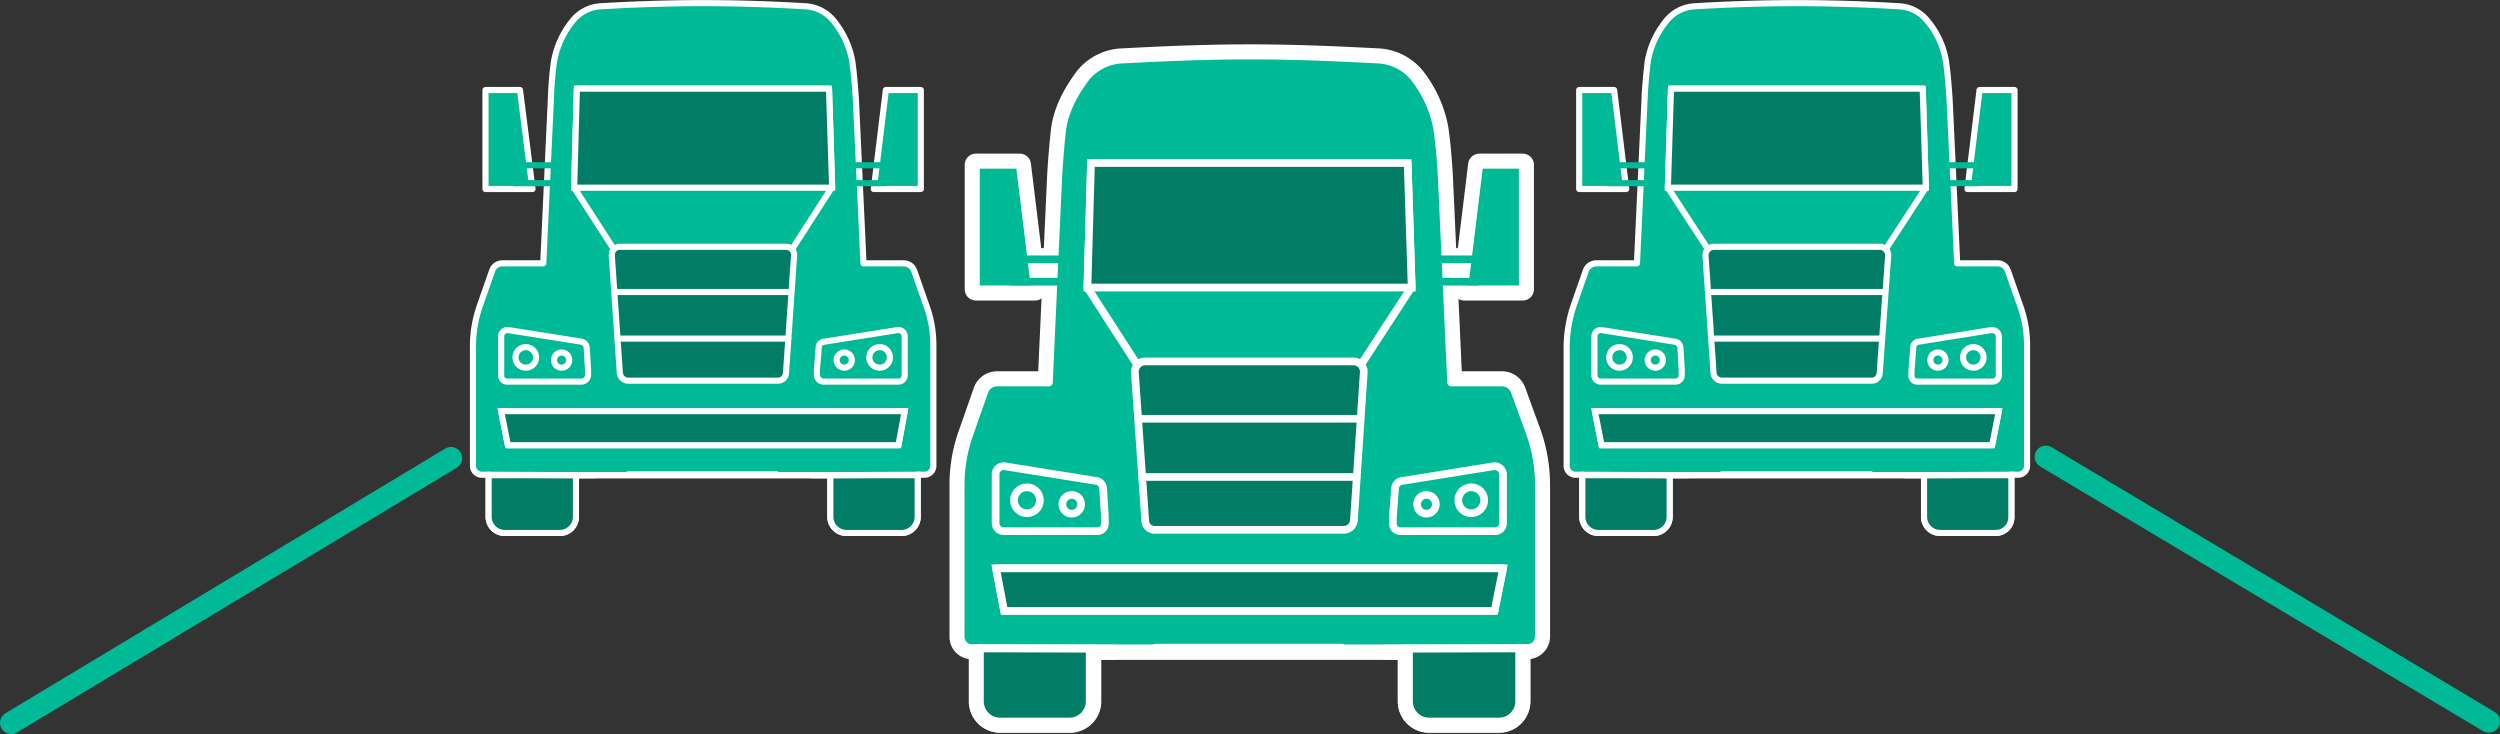 <svg xmlns="http://www.w3.org/2000/svg" viewBox="0 0 558.2 163.9"><rect x="0" y="0" width="558.2" height="163.9" fill="#333333" stroke="none"/><path d="M1106.9,564.2h4.1v9.3a3.6,3.6,0,0,0,3.6,3.6H1127a3.5,3.5,0,0,0,3.5-3.5v-9.5h1.5a2,2,0,0,0,2-2V535.3a25.7,25.7,0,0,0-1.6-9.1l-2.7-7.7a2.4,2.4,0,0,0-2.3-1.6h-9l-1.7-36.7c-.2-2.8-.4-5.6-.8-8.4h0a18.8,18.8,0,0,0-4.2-9.1,8.6,8.6,0,0,0-6.3-3.2c-4.8-.3-13.5-.7-22.8-.7s-18,.4-22.7.7a8.7,8.7,0,0,0-6.4,3.2,19.8,19.8,0,0,0-4.2,9.1h0c-.3,2.8-.6,5.6-.7,8.4l-1.7,36.7h-9.1a2.5,2.5,0,0,0-2.3,1.6l-2.7,7.7a30.4,30.4,0,0,0-1.6,9v26.9a2,2,0,0,0,2,2h1.5v9.4a3.6,3.6,0,0,0,3.5,3.6h12.5a3.6,3.6,0,0,0,3.5-3.6v-9.3h4.1m7.6-.2h33.2m12.3-64.1-.7-22h-56.2l-.7,22Z" transform="translate(-681.4 -458.1)" style="fill:#00ba97;stroke:#fff;stroke-linecap:round;stroke-linejoin:round;stroke-width:1.368px"/><path d="M1034,478.2h7.8l2.7,22.1H1034Z" transform="translate(-681.4 -458.1)" style="fill:#00ba97;stroke:#fff;stroke-linecap:round;stroke-linejoin:round;stroke-width:1.368px"/><path d="M1123.4,478.2h7.8v22.1h-10.5Z" transform="translate(-681.4 -458.1)" style="fill:#00ba97;stroke:#fff;stroke-linecap:round;stroke-linejoin:round;stroke-width:1.368px"/><path d="M1109.7,534.4l16.3-2.6a1.5,1.5,0,0,1,1.7,1.4v8.7a1.4,1.4,0,0,1-1.4,1.4h-16.7a1.3,1.3,0,0,1-1.4-1.5v-1l.4-5.1A1.3,1.3,0,0,1,1109.7,534.4Z" transform="translate(-681.4 -458.1)" style="fill:#00ba97;stroke:#fff;stroke-linecap:round;stroke-linejoin:round;stroke-width:1.368px;fill-rule:evenodd"/><circle cx="440.6" cy="79.8" r="2.3" style="fill:#00ba97;stroke:#fff;stroke-linecap:round;stroke-linejoin:round;stroke-width:1.368px"/><circle cx="432.7" cy="80.4" r="1.7" style="fill:#00ba97;stroke:#fff;stroke-linecap:round;stroke-linejoin:round;stroke-width:1.368px"/><path d="M1056.6,535.7l.3,5.1v1a1.4,1.4,0,0,1-1.4,1.5h-16.7a1.4,1.4,0,0,1-1.4-1.4v-8.7a1.4,1.4,0,0,1,1.6-1.4l16.4,2.6A1.4,1.4,0,0,1,1056.6,535.7Z" transform="translate(-681.4 -458.1)" style="fill:#00ba97;stroke:#fff;stroke-linecap:round;stroke-linejoin:round;stroke-width:1.368px;fill-rule:evenodd"/><circle cx="361.6" cy="79.8" r="2.3" style="fill:#00ba97;stroke:#fff;stroke-linecap:round;stroke-linejoin:round;stroke-width:1.368px"/><circle cx="369.6" cy="80.4" r="1.7" style="fill:#00ba97;stroke:#fff;stroke-linecap:round;stroke-linejoin:round;stroke-width:1.368px"/><line x1="353.3" y1="106.1" x2="449.1" y2="106.1" style="fill:#00ba97;stroke:#fff;stroke-linecap:round;stroke-linejoin:round;stroke-width:1.368px"/><path d="M1099.3,543.1h-33.4a1.9,1.9,0,0,1-1.9-1.7l-1.8-26.3a1.9,1.9,0,0,1,1.9-1.9h37a1.9,1.9,0,0,1,1.9,1.9l-1.9,26.3A1.8,1.8,0,0,1,1099.3,543.1Z" transform="translate(-681.4 -458.1)" style="fill:#007d64;stroke:#fff;stroke-linecap:round;stroke-linejoin:round;stroke-width:1.368px"/><line x1="372.4" y1="41.9" x2="381" y2="55.1" style="fill:#00ba97;stroke:#fff;stroke-linecap:round;stroke-linejoin:round;stroke-width:1.368px"/><line x1="430" y1="41.9" x2="421.4" y2="55.1" style="fill:#00ba97;stroke:#fff;stroke-linecap:round;stroke-linejoin:round;stroke-width:1.368px"/><polygon points="356.1 91.8 357.6 99.4 357.6 99.4 444.8 99.4 446.3 91.8 356.1 91.8" style="fill:#00ba97;stroke:#fff;stroke-linecap:round;stroke-linejoin:round;stroke-width:1.368px;fill-rule:evenodd"/><line x1="359" y1="36.9" x2="368.9" y2="36.9" style="fill:none;stroke:#00ba97;stroke-linecap:round;stroke-linejoin:round;stroke-width:1.368px"/><line x1="359.1" y1="40.9" x2="368.8" y2="40.9" style="fill:none;stroke:#00ba97;stroke-linecap:round;stroke-linejoin:round;stroke-width:1.368px"/><line x1="433.8" y1="36.9" x2="443" y2="36.9" style="fill:none;stroke:#00ba97;stroke-linecap:round;stroke-linejoin:round;stroke-width:1.368px"/><line x1="433.9" y1="40.9" x2="441.7" y2="40.9" style="fill:none;stroke:#00ba97;stroke-linecap:round;stroke-linejoin:round;stroke-width:1.368px"/><polygon points="430 41.9 429.3 19.8 373.1 19.8 372.4 41.9 430 41.9" style="fill:#007d64;stroke:#fff;stroke-miterlimit:10;stroke-width:1.368px"/><line x1="382.2" y1="75.6" x2="420.2" y2="75.6" style="fill:#00ba97;stroke:#fff;stroke-linecap:round;stroke-linejoin:round;stroke-width:1.368px"/><line x1="382.2" y1="65.2" x2="420.2" y2="65.2" style="fill:#00ba97;stroke:#fff;stroke-linecap:round;stroke-linejoin:round;stroke-width:1.368px"/><polygon points="356.1 91.8 357.6 99.4 357.6 99.4 444.8 99.4 446.3 91.8 356.1 91.8" style="fill:#007d64;stroke:#fff;stroke-miterlimit:10;stroke-width:1.368px;fill-rule:evenodd"/><path d="M1034.7,564.1v9.4a3.6,3.6,0,0,0,3.5,3.6h12.5a3.6,3.6,0,0,0,3.5-3.6v-9.3Z" transform="translate(-681.4 -458.1)" style="fill:#007d64;stroke:#fff;stroke-linecap:round;stroke-linejoin:round;stroke-width:1.368px"/><path d="M1111,564.2v9.3a3.6,3.6,0,0,0,3.6,3.6H1127a3.5,3.5,0,0,0,3.5-3.5v-9.5Z" transform="translate(-681.4 -458.1)" style="fill:#007d64;stroke:#fff;stroke-miterlimit:10;stroke-width:1.368px"/><line x1="353.3" y1="106.1" x2="449.1" y2="106.1" style="fill:#00ba97;stroke:#fff;stroke-linecap:round;stroke-linejoin:round;stroke-width:1.368px"/><path d="M862.7,564.2h4.1v9.3a3.6,3.6,0,0,0,3.5,3.6h12.4a3.6,3.6,0,0,0,3.6-3.5v-9.5h1.5a2,2,0,0,0,2-2V535.3a25.7,25.7,0,0,0-1.6-9.1l-2.7-7.7a2.5,2.5,0,0,0-2.3-1.6h-9l-1.7-36.7c-.2-2.8-.4-5.6-.8-8.4h0a19.8,19.8,0,0,0-4.2-9.1,8.7,8.7,0,0,0-6.4-3.2c-4.7-.3-13.4-.7-22.7-.7s-18,.4-22.8.7a8.6,8.6,0,0,0-6.3,3.2,19.8,19.8,0,0,0-4.2,9.1h0a79.3,79.3,0,0,0-.7,8.4l-1.7,36.7h-9.1a2.4,2.4,0,0,0-2.3,1.6l-2.7,7.7a27.5,27.5,0,0,0-1.6,9v26.9a2,2,0,0,0,2,2h1.5v9.4a3.6,3.6,0,0,0,3.5,3.6h12.4a3.6,3.6,0,0,0,3.6-3.6v-9.3h4.1m7.6-.2h33.1m12.4-64.1-.7-22H810.2l-.6,22Z" transform="translate(-681.4 -458.1)" style="fill:#00ba97;stroke:#fff;stroke-linecap:round;stroke-linejoin:round;stroke-width:1.368px"/><path d="M789.8,478.2h7.7l2.8,22.1H789.8Z" transform="translate(-681.4 -458.1)" style="fill:#00ba97;stroke:#fff;stroke-linecap:round;stroke-linejoin:round;stroke-width:1.368px"/><path d="M879.2,478.2H887v22.1H876.5Z" transform="translate(-681.4 -458.1)" style="fill:#00ba97;stroke:#fff;stroke-linecap:round;stroke-linejoin:round;stroke-width:1.368px"/><path d="M865.4,534.4l16.4-2.6a1.4,1.4,0,0,1,1.6,1.4v8.7a1.4,1.4,0,0,1-1.4,1.4H865.2a1.5,1.5,0,0,1-1.4-1.5v-1l.4-5.1A1.3,1.3,0,0,1,865.4,534.4Z" transform="translate(-681.4 -458.1)" style="fill:#00ba97;stroke:#fff;stroke-linecap:round;stroke-linejoin:round;stroke-width:1.368px;fill-rule:evenodd"/><circle cx="196.4" cy="79.8" r="2.3" style="fill:#00ba97;stroke:#fff;stroke-linecap:round;stroke-linejoin:round;stroke-width:1.368px"/><circle cx="188.5" cy="80.4" r="1.7" style="fill:#00ba97;stroke:#fff;stroke-linecap:round;stroke-linejoin:round;stroke-width:1.368px"/><path d="M812.4,535.7l.3,5.1v1a1.5,1.5,0,0,1-1.4,1.5H794.6a1.3,1.3,0,0,1-1.3-1.4v-8.7a1.4,1.4,0,0,1,1.6-1.4l16.4,2.6A1.5,1.5,0,0,1,812.4,535.7Z" transform="translate(-681.4 -458.1)" style="fill:#00ba97;stroke:#fff;stroke-linecap:round;stroke-linejoin:round;stroke-width:1.368px;fill-rule:evenodd"/><circle cx="117.4" cy="79.8" r="2.3" style="fill:#00ba97;stroke:#fff;stroke-linecap:round;stroke-linejoin:round;stroke-width:1.368px"/><circle cx="125.4" cy="80.4" r="1.7" style="fill:#00ba97;stroke:#fff;stroke-linecap:round;stroke-linejoin:round;stroke-width:1.368px"/><line x1="109.1" y1="106.1" x2="204.9" y2="106.1" style="fill:#00ba97;stroke:#fff;stroke-linecap:round;stroke-linejoin:round;stroke-width:1.368px"/><path d="M855.1,543.1H821.6a1.9,1.9,0,0,1-1.8-1.7L818,515.1a1.8,1.8,0,0,1,1.8-1.9h37.1a1.8,1.8,0,0,1,1.8,1.9l-1.8,26.3A1.8,1.8,0,0,1,855.1,543.1Z" transform="translate(-681.4 -458.1)" style="fill:#007d64;stroke:#fff;stroke-linecap:round;stroke-linejoin:round;stroke-width:1.368px"/><line x1="128.2" y1="41.9" x2="136.7" y2="55.1" style="fill:#00ba97;stroke:#fff;stroke-linecap:round;stroke-linejoin:round;stroke-width:1.368px"/><line x1="185.7" y1="41.9" x2="177.2" y2="55.1" style="fill:#00ba97;stroke:#fff;stroke-linecap:round;stroke-linejoin:round;stroke-width:1.368px"/><polygon points="111.9 91.8 113.4 99.4 113.4 99.4 200.6 99.4 202 91.8 111.9 91.8" style="fill:#00ba97;stroke:#fff;stroke-linecap:round;stroke-linejoin:round;stroke-width:1.368px;fill-rule:evenodd"/><line x1="114.7" y1="36.9" x2="124.7" y2="36.9" style="fill:none;stroke:#00ba97;stroke-linecap:round;stroke-linejoin:round;stroke-width:1.368px"/><line x1="114.8" y1="40.9" x2="124.6" y2="40.9" style="fill:none;stroke:#00ba97;stroke-linecap:round;stroke-linejoin:round;stroke-width:1.368px"/><line x1="189.6" y1="36.9" x2="198.8" y2="36.9" style="fill:none;stroke:#00ba97;stroke-linecap:round;stroke-linejoin:round;stroke-width:1.368px"/><line x1="189.6" y1="40.9" x2="197.5" y2="40.9" style="fill:none;stroke:#00ba97;stroke-linecap:round;stroke-linejoin:round;stroke-width:1.368px"/><polygon points="185.8 41.9 185.1 19.8 128.8 19.8 128.2 41.9 185.8 41.9" style="fill:#007d64;stroke:#fff;stroke-miterlimit:10;stroke-width:1.368px"/><line x1="137.9" y1="75.6" x2="176" y2="75.6" style="fill:#00ba97;stroke:#fff;stroke-linecap:round;stroke-linejoin:round;stroke-width:1.368px"/><line x1="137.9" y1="65.2" x2="176" y2="65.2" style="fill:#00ba97;stroke:#fff;stroke-linecap:round;stroke-linejoin:round;stroke-width:1.368px"/><polygon points="111.9 91.8 113.4 99.4 113.4 99.4 200.6 99.4 202 91.8 111.9 91.8" style="fill:#007d64;stroke:#fff;stroke-miterlimit:10;stroke-width:1.368px;fill-rule:evenodd"/><path d="M790.5,564.1v9.4a3.6,3.6,0,0,0,3.5,3.6h12.4a3.6,3.6,0,0,0,3.6-3.6v-9.3Z" transform="translate(-681.4 -458.1)" style="fill:#007d64;stroke:#fff;stroke-linecap:round;stroke-linejoin:round;stroke-width:1.368px"/><path d="M866.8,564.2v9.3a3.6,3.6,0,0,0,3.5,3.6h12.4a3.6,3.6,0,0,0,3.6-3.5v-9.5Z" transform="translate(-681.4 -458.1)" style="fill:#007d64;stroke:#fff;stroke-miterlimit:10;stroke-width:1.368px"/><line x1="109.1" y1="106.1" x2="204.9" y2="106.1" style="fill:#00ba97;stroke:#fff;stroke-linecap:round;stroke-linejoin:round;stroke-width:1.368px"/><path d="M990.9,602.9H996v11.8a4.5,4.5,0,0,0,4.5,4.5h15.6a4.5,4.5,0,0,0,4.5-4.5V602.8h1.8a2.6,2.6,0,0,0,2.6-2.5V566.6a34.7,34.7,0,0,0-1.9-11.5l-3.5-9.6a3,3,0,0,0-2.9-2h-11.3l-2.1-46.1c-.2-3.5-.5-7.1-1-10.6h0a26.2,26.2,0,0,0-5.2-11.4,11.1,11.1,0,0,0-8-4c-6-.3-16.9-.9-28.6-.9s-22.6.6-28.6.9a11.1,11.1,0,0,0-8,4c-2,2.7-4.6,6.7-5.3,11.4h0c-.4,3.5-.7,7.1-.9,10.6l-2.1,46.1H904.1a3,3,0,0,0-2.9,2l-3.4,9.7a33.5,33.5,0,0,0-1.9,11.3v33.8a2.5,2.5,0,0,0,2.5,2.5h1.9v11.9a4.5,4.5,0,0,0,4.5,4.5h15.5a4.5,4.5,0,0,0,4.5-4.5V602.9h5.2m9.5-.2H981m15.6-80.5-.9-27.7H925l-.8,27.7Z" transform="translate(-681.4 -458.1)" style="fill:#fff;stroke:#fff;stroke-linecap:round;stroke-linejoin:round;stroke-width:4.995px"/><path d="M899.3,494.9h9.8l3.4,27.8H899.3Z" transform="translate(-681.4 -458.1)" style="fill:#fff;stroke:#fff;stroke-linecap:round;stroke-linejoin:round;stroke-width:4.995px"/><path d="M1011.7,494.9h9.7v27.8h-13.1Z" transform="translate(-681.4 -458.1)" style="fill:#fff;stroke:#fff;stroke-linecap:round;stroke-linejoin:round;stroke-width:4.995px"/><path d="M994.4,565.5l20.5-3.3a1.9,1.9,0,0,1,2.1,1.8v10.9a1.8,1.8,0,0,1-1.7,1.8H994.1a1.7,1.7,0,0,1-1.7-1.9v-1.3l.5-6.4A1.7,1.7,0,0,1,994.4,565.5Z" transform="translate(-681.4 -458.1)" style="fill:#fff;stroke:#fff;stroke-linecap:round;stroke-linejoin:round;stroke-width:4.995px;fill-rule:evenodd"/><circle cx="328.5" cy="111.7" r="2.9" style="fill:#fff;stroke:#fff;stroke-linecap:round;stroke-linejoin:round;stroke-width:4.995px"/><circle cx="318.5" cy="112.6" r="2.1" style="fill:#fff;stroke:#fff;stroke-linecap:round;stroke-linejoin:round;stroke-width:4.995px"/><path d="M927.7,567.1l.4,6.4v1.3a1.7,1.7,0,0,1-1.7,1.9H905.4a1.8,1.8,0,0,1-1.7-1.8V564a1.8,1.8,0,0,1,2-1.8l20.6,3.3A1.8,1.8,0,0,1,927.7,567.1Z" transform="translate(-681.4 -458.1)" style="fill:#fff;stroke:#fff;stroke-linecap:round;stroke-linejoin:round;stroke-width:4.995px;fill-rule:evenodd"/><circle cx="229.3" cy="111.7" r="2.9" style="fill:#fff;stroke:#fff;stroke-linecap:round;stroke-linejoin:round;stroke-width:4.995px"/><circle cx="239.3" cy="112.6" r="2.1" style="fill:#fff;stroke:#fff;stroke-linecap:round;stroke-linejoin:round;stroke-width:4.995px"/><line x1="218.8" y1="144.8" x2="339.2" y2="144.8" style="fill:#fff;stroke:#fff;stroke-linecap:round;stroke-linejoin:round;stroke-width:4.995px"/><path d="M981.4,576.4H939.3a2.1,2.1,0,0,1-2.2-2.1l-2.3-33a2.3,2.3,0,0,1,2.3-2.5h46.6a2.3,2.3,0,0,1,2.2,2.5l-2.2,33A2.3,2.3,0,0,1,981.4,576.4Z" transform="translate(-681.4 -458.1)" style="fill:#fff;stroke:#fff;stroke-linecap:round;stroke-linejoin:round;stroke-width:4.995px"/><line x1="242.8" y1="64.2" x2="253.5" y2="80.8" style="fill:#fff;stroke:#fff;stroke-linecap:round;stroke-linejoin:round;stroke-width:4.995px"/><line x1="315.1" y1="64.2" x2="304.3" y2="80.8" style="fill:#fff;stroke:#fff;stroke-linecap:round;stroke-linejoin:round;stroke-width:4.995px"/><polygon points="222.4 126.9 224.2 136.4 224.2 136.4 333.7 136.4 335.6 126.9 222.4 126.9" style="fill:#fff;stroke:#fff;stroke-linecap:round;stroke-linejoin:round;stroke-width:4.995px;fill-rule:evenodd"/><line x1="225.9" y1="57.9" x2="238.4" y2="57.9" style="fill:#fff;stroke:#fff;stroke-linecap:round;stroke-linejoin:round;stroke-width:4.995px"/><line x1="226" y1="62.9" x2="238.2" y2="62.9" style="fill:#fff;stroke:#fff;stroke-linecap:round;stroke-linejoin:round;stroke-width:4.995px"/><line x1="319.9" y1="57.9" x2="331.5" y2="57.9" style="fill:#fff;stroke:#fff;stroke-linecap:round;stroke-linejoin:round;stroke-width:4.995px"/><line x1="320" y1="62.9" x2="329.8" y2="62.9" style="fill:#fff;stroke:#fff;stroke-linecap:round;stroke-linejoin:round;stroke-width:4.995px"/><polygon points="315.2 64.2 314.3 36.4 243.6 36.4 242.8 64.2 315.2 64.2" style="fill:#fff;stroke:#fff;stroke-miterlimit:10;stroke-width:4.995px"/><line x1="255.1" y1="106.5" x2="302.9" y2="106.5" style="fill:#fff;stroke:#fff;stroke-linecap:round;stroke-linejoin:round;stroke-width:4.995px"/><line x1="255.1" y1="93.5" x2="302.9" y2="93.5" style="fill:#fff;stroke:#fff;stroke-linecap:round;stroke-linejoin:round;stroke-width:4.995px"/><polygon points="222.4 126.9 224.2 136.4 224.2 136.4 333.7 136.4 335.6 126.9 222.4 126.9" style="fill:#fff;stroke:#fff;stroke-miterlimit:10;stroke-width:4.995px;fill-rule:evenodd"/><path d="M900.2,602.8v11.9a4.5,4.5,0,0,0,4.5,4.5h15.5a4.5,4.5,0,0,0,4.5-4.5V602.9Z" transform="translate(-681.4 -458.1)" style="fill:#fff;stroke:#fff;stroke-linecap:round;stroke-linejoin:round;stroke-width:4.995px"/><path d="M996,602.9v11.8a4.5,4.5,0,0,0,4.5,4.5h15.6a4.5,4.5,0,0,0,4.5-4.5V602.8Z" transform="translate(-681.4 -458.1)" style="fill:#fff;stroke:#fff;stroke-miterlimit:10;stroke-width:4.995px"/><line x1="218.8" y1="144.8" x2="339.2" y2="144.8" style="fill:#fff;stroke:#fff;stroke-linecap:round;stroke-linejoin:round;stroke-width:4.995px"/><path d="M990.9,602.9H996v11.8a4.5,4.5,0,0,0,4.5,4.5h15.6a4.5,4.5,0,0,0,4.5-4.5V602.8h1.8a2.6,2.6,0,0,0,2.6-2.5V566.6a34.7,34.7,0,0,0-1.9-11.5l-3.5-9.6a3,3,0,0,0-2.9-2h-11.3l-2.1-46.1c-.2-3.5-.5-7.1-1-10.6h0a26.2,26.2,0,0,0-5.2-11.4,11.1,11.1,0,0,0-8-4c-6-.3-16.9-.9-28.6-.9s-22.6.6-28.6.9a11.1,11.1,0,0,0-8,4c-2,2.7-4.6,6.7-5.3,11.4h0c-.4,3.5-.7,7.1-.9,10.6l-2.1,46.1H904.1a3,3,0,0,0-2.9,2l-3.4,9.7a33.5,33.5,0,0,0-1.9,11.3v33.8a2.5,2.5,0,0,0,2.5,2.5h1.9v11.9a4.5,4.5,0,0,0,4.5,4.5h15.5a4.5,4.5,0,0,0,4.5-4.5V602.9h5.2m9.5-.2H981m15.6-80.5-.9-27.7H925l-.8,27.7Z" transform="translate(-681.4 -458.1)" style="fill:#00ba97;stroke:#fff;stroke-linecap:round;stroke-linejoin:round;stroke-width:1.719px"/><path d="M899.3,494.9h9.8l3.4,27.8H899.3Z" transform="translate(-681.4 -458.1)" style="fill:#00ba97;stroke:#fff;stroke-linecap:round;stroke-linejoin:round;stroke-width:1.719px"/><path d="M1011.7,494.9h9.7v27.8h-13.1Z" transform="translate(-681.4 -458.1)" style="fill:#00ba97;stroke:#fff;stroke-linecap:round;stroke-linejoin:round;stroke-width:1.719px"/><path d="M994.4,565.5l20.5-3.3a1.9,1.9,0,0,1,2.1,1.8v10.9a1.8,1.8,0,0,1-1.7,1.8H994.1a1.7,1.7,0,0,1-1.7-1.9v-1.3l.5-6.4A1.7,1.7,0,0,1,994.4,565.5Z" transform="translate(-681.4 -458.1)" style="fill:#00ba97;stroke:#fff;stroke-linecap:round;stroke-linejoin:round;stroke-width:1.719px;fill-rule:evenodd"/><circle cx="328.5" cy="111.7" r="2.9" style="fill:#00ba97;stroke:#fff;stroke-linecap:round;stroke-linejoin:round;stroke-width:1.719px"/><circle cx="318.5" cy="112.6" r="2.1" style="fill:#00ba97;stroke:#fff;stroke-linecap:round;stroke-linejoin:round;stroke-width:1.719px"/><path d="M927.7,567.1l.4,6.4v1.3a1.7,1.7,0,0,1-1.7,1.9H905.4a1.8,1.8,0,0,1-1.7-1.8V564a1.8,1.8,0,0,1,2-1.8l20.6,3.3A1.8,1.8,0,0,1,927.7,567.1Z" transform="translate(-681.4 -458.1)" style="fill:#00ba97;stroke:#fff;stroke-linecap:round;stroke-linejoin:round;stroke-width:1.719px;fill-rule:evenodd"/><circle cx="229.3" cy="111.7" r="2.9" style="fill:#00ba97;stroke:#fff;stroke-linecap:round;stroke-linejoin:round;stroke-width:1.719px"/><circle cx="239.3" cy="112.6" r="2.1" style="fill:#00ba97;stroke:#fff;stroke-linecap:round;stroke-linejoin:round;stroke-width:1.719px"/><line x1="218.8" y1="144.8" x2="339.2" y2="144.8" style="fill:#00ba97;stroke:#fff;stroke-linecap:round;stroke-linejoin:round;stroke-width:1.719px"/><path d="M981.4,576.4H939.3a2.1,2.1,0,0,1-2.2-2.1l-2.3-33a2.3,2.3,0,0,1,2.3-2.5h46.6a2.3,2.3,0,0,1,2.2,2.5l-2.2,33A2.3,2.3,0,0,1,981.4,576.4Z" transform="translate(-681.4 -458.1)" style="fill:#007d64;stroke:#fff;stroke-linecap:round;stroke-linejoin:round;stroke-width:1.719px"/><line x1="242.8" y1="64.2" x2="253.5" y2="80.8" style="fill:#00ba97;stroke:#fff;stroke-linecap:round;stroke-linejoin:round;stroke-width:1.719px"/><line x1="315.1" y1="64.2" x2="304.3" y2="80.8" style="fill:#00ba97;stroke:#fff;stroke-linecap:round;stroke-linejoin:round;stroke-width:1.719px"/><polygon points="222.4 126.9 224.2 136.4 224.2 136.4 333.7 136.4 335.6 126.9 222.4 126.9" style="fill:#00ba97;stroke:#fff;stroke-linecap:round;stroke-linejoin:round;stroke-width:1.719px;fill-rule:evenodd"/><line x1="225.9" y1="57.9" x2="238.4" y2="57.9" style="fill:none;stroke:#00ba97;stroke-linecap:round;stroke-linejoin:round;stroke-width:1.719px"/><line x1="226" y1="62.9" x2="238.2" y2="62.9" style="fill:none;stroke:#00ba97;stroke-linecap:round;stroke-linejoin:round;stroke-width:1.719px"/><line x1="319.9" y1="57.9" x2="331.5" y2="57.9" style="fill:none;stroke:#00ba97;stroke-linecap:round;stroke-linejoin:round;stroke-width:1.719px"/><line x1="320" y1="62.9" x2="329.8" y2="62.9" style="fill:none;stroke:#00ba97;stroke-linecap:round;stroke-linejoin:round;stroke-width:1.719px"/><polygon points="315.2 64.2 314.3 36.4 243.6 36.4 242.8 64.2 315.2 64.2" style="fill:#007d64;stroke:#fff;stroke-miterlimit:10;stroke-width:1.719px"/><line x1="255.1" y1="106.5" x2="302.9" y2="106.5" style="fill:#00ba97;stroke:#fff;stroke-linecap:round;stroke-linejoin:round;stroke-width:1.719px"/><line x1="255.1" y1="93.5" x2="302.9" y2="93.5" style="fill:#00ba97;stroke:#fff;stroke-linecap:round;stroke-linejoin:round;stroke-width:1.719px"/><polygon points="222.4 126.9 224.2 136.4 224.2 136.4 333.7 136.4 335.6 126.9 222.4 126.9" style="fill:#007d64;stroke:#fff;stroke-miterlimit:10;stroke-width:1.719px;fill-rule:evenodd"/><path d="M900.2,602.8v11.9a4.5,4.5,0,0,0,4.5,4.5h15.5a4.5,4.5,0,0,0,4.5-4.5V602.9Z" transform="translate(-681.4 -458.1)" style="fill:#007d64;stroke:#fff;stroke-linecap:round;stroke-linejoin:round;stroke-width:1.719px"/><path d="M996,602.9v11.8a4.5,4.5,0,0,0,4.5,4.5h15.6a4.5,4.5,0,0,0,4.5-4.5V602.8Z" transform="translate(-681.4 -458.1)" style="fill:#007d64;stroke:#fff;stroke-miterlimit:10;stroke-width:1.719px"/><line x1="218.8" y1="144.8" x2="339.2" y2="144.8" style="fill:#00ba97;stroke:#fff;stroke-linecap:round;stroke-linejoin:round;stroke-width:1.719px"/><line x1="456.8" y1="102" x2="555.7" y2="161.1" style="fill:none;stroke:#00ba97;stroke-linecap:round;stroke-linejoin:round;stroke-width:5px"/><line x1="2.5" y1="161.4" x2="100.7" y2="102.3" style="fill:none;stroke:#00ba97;stroke-linecap:round;stroke-linejoin:round;stroke-width:5px"/></svg>